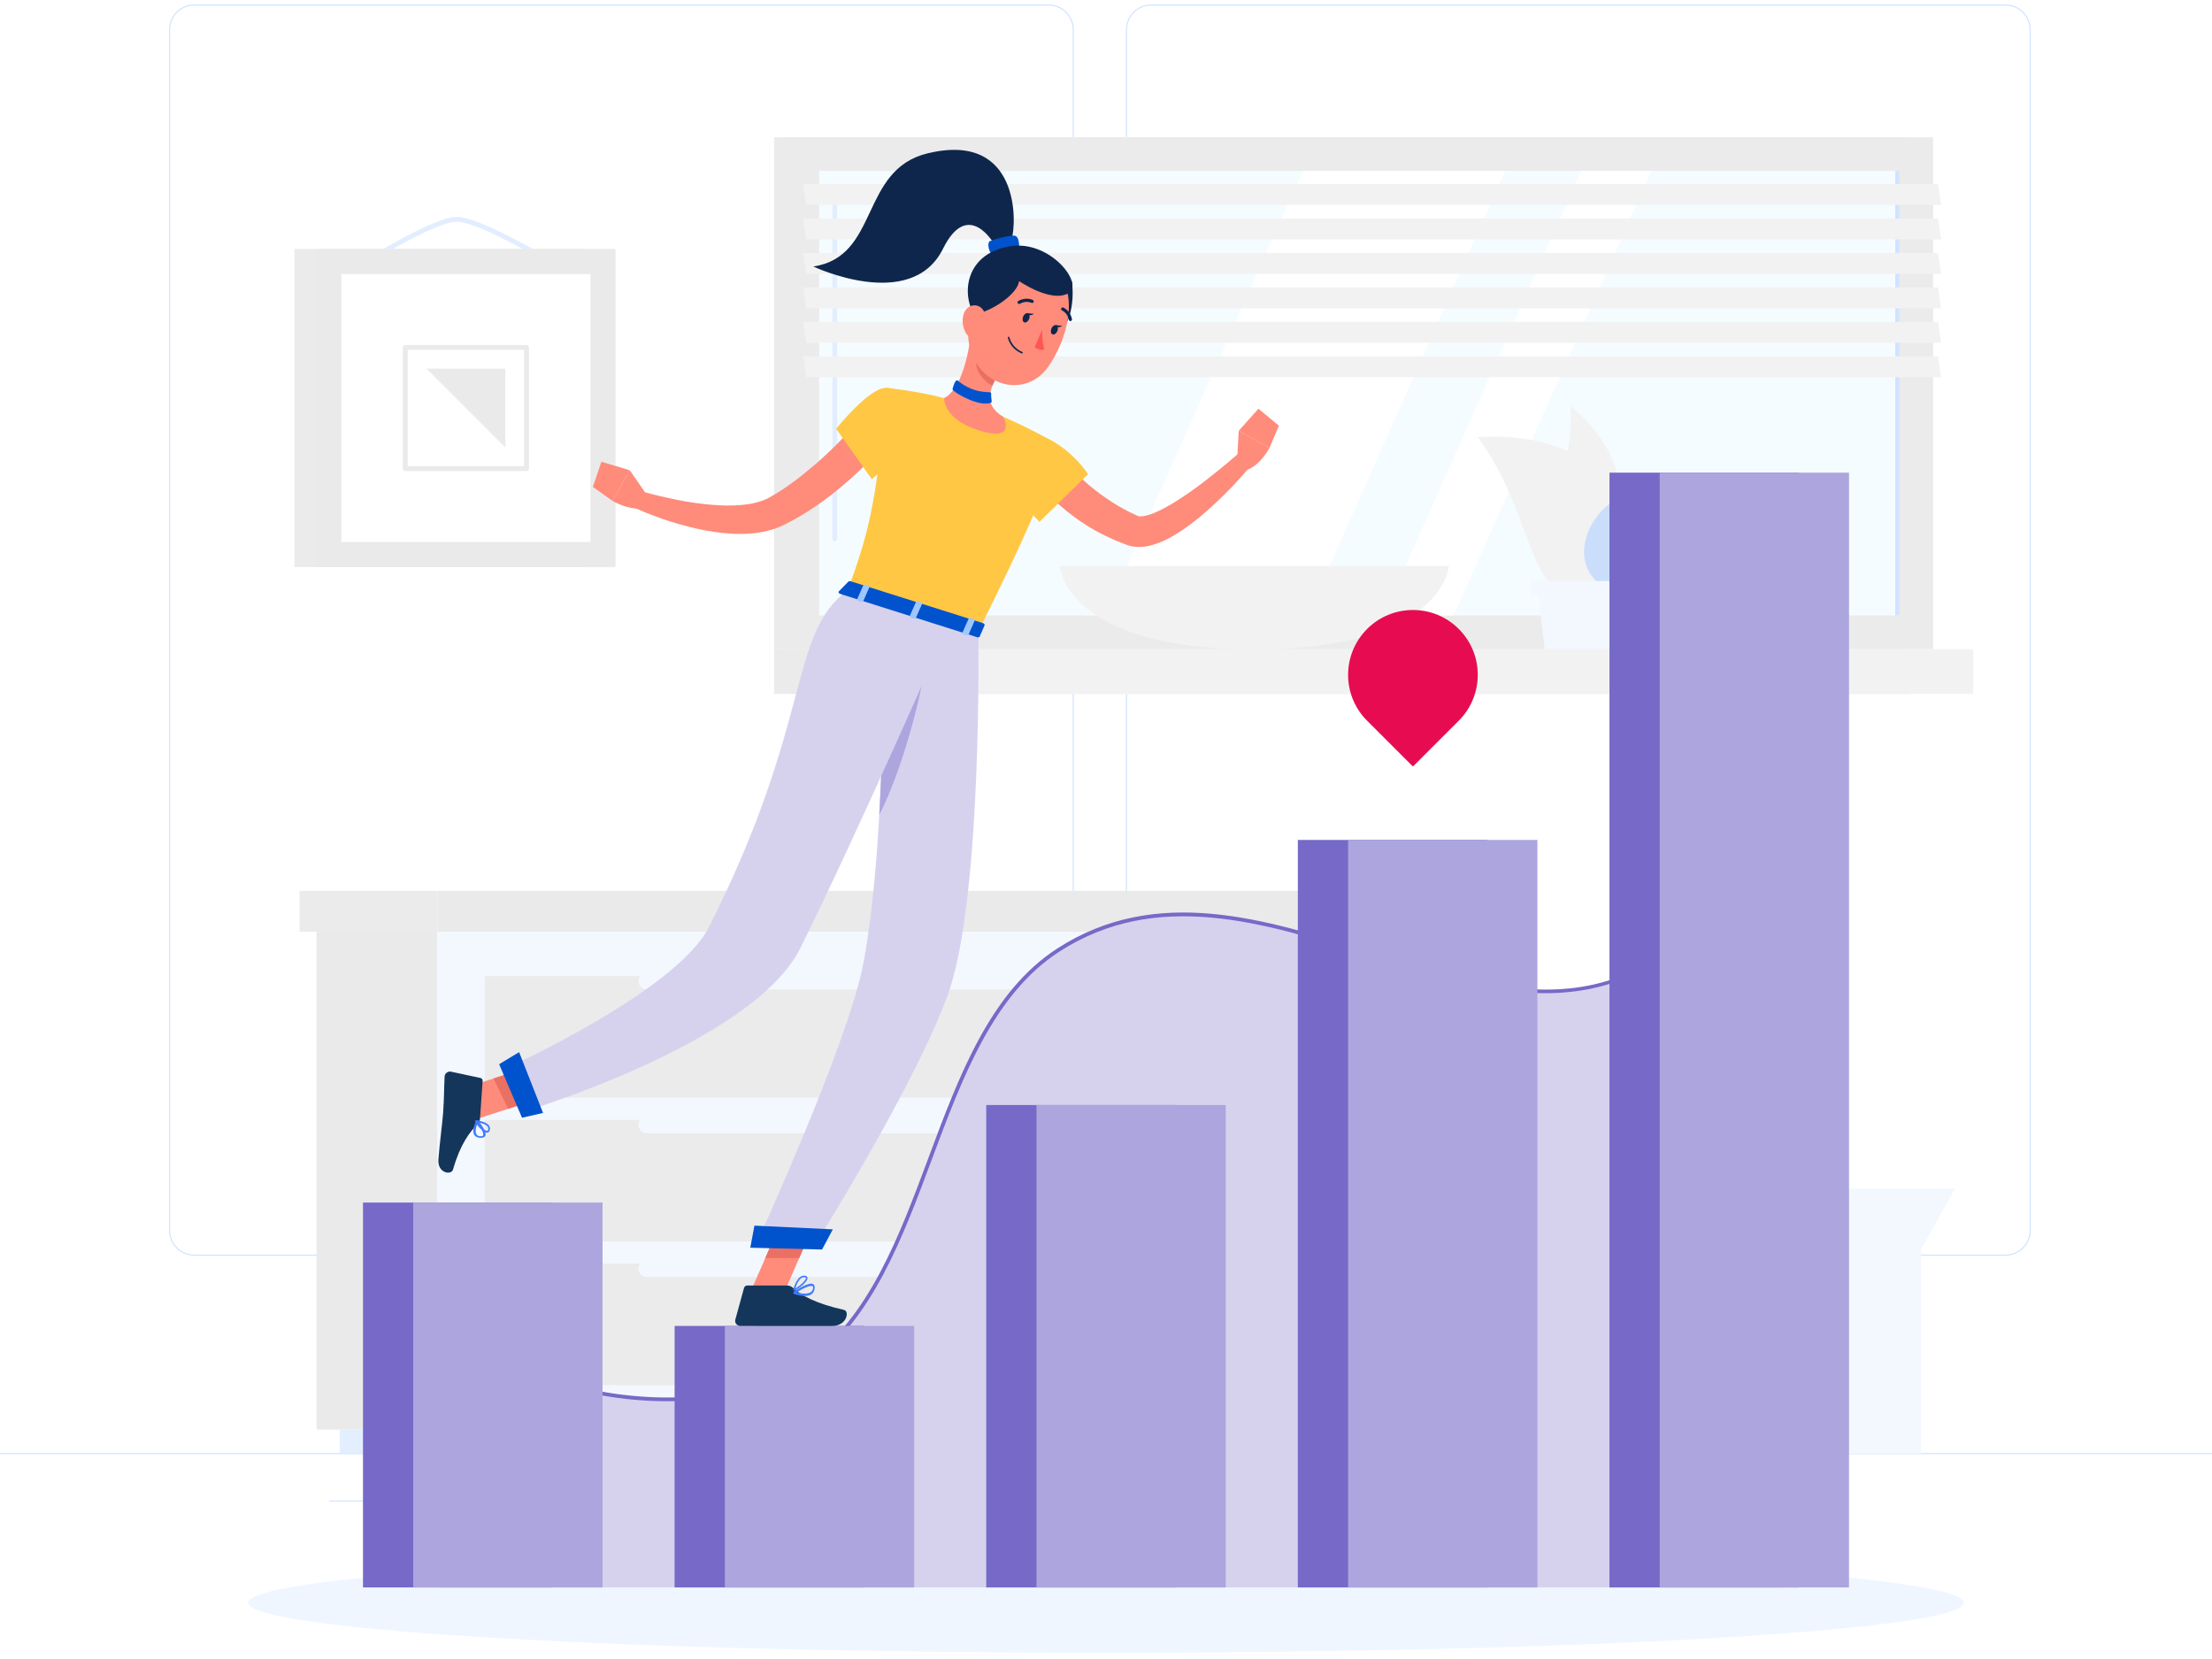 <?xml version="1.0" encoding="UTF-8"?>
<svg width="180px" height="135px" viewBox="0 0 180 135" version="1.1" xmlns="http://www.w3.org/2000/svg" xmlns:xlink="http://www.w3.org/1999/xlink">
    <!-- Generator: Sketch 61 (89581) - https://sketch.com -->
    <title>Group 120</title>
    <desc>Created with Sketch.</desc>
    <defs>
        <rect id="path-1" x="493" y="395" width="380" height="180" rx="4"></rect>
        <filter x="-2.0%" y="-4.2%" width="103.9%" height="108.3%" filterUnits="objectBoundingBox" id="filter-2">
            <feOffset dx="0" dy="0" in="SourceAlpha" result="shadowOffsetOuter1"></feOffset>
            <feGaussianBlur stdDeviation="2.5" in="shadowOffsetOuter1" result="shadowBlurOuter1"></feGaussianBlur>
            <feColorMatrix values="0 0 0 0 0.784   0 0 0 0 0.78   0 0 0 0 0.8  0 0 0 1 0" type="matrix" in="shadowBlurOuter1"></feColorMatrix>
        </filter>
        <polygon id="path-3" points="0 134.28 180 134.28 180 0.141 0 0.141"></polygon>
    </defs>
    <g id="Desktop" stroke="none" stroke-width="1" fill="none" fill-rule="evenodd">
        <g id="Desktop/-Landing-Page/-Home/" transform="translate(-493, -1102)">
            <g id="BG" transform="translate(-85, 1024)"></g>
            <g id="Database" transform="translate(0, 685)">
                <rect id="Rectangle" x="0" y="0" width="1366" height="655"></rect>
                <g id="Rectangle-Copy-5">
                    <use fill="black" fill-opacity="1" filter="url(#filter-2)" xlink:href="#path-1"></use>
                    <use fill="#FFFFFF" fill-rule="evenodd" xlink:href="#path-1"></use>
                </g>
                <g id="Group-21" transform="translate(493, 395)">
                    <rect id="Rectangle" x="0" y="0" width="180" height="180"></rect>
                    <g id="Group-120" transform="translate(0, 22)">
                        <polygon id="Fill-1" fill="#D1E3FF" points="0 118.331 180 118.331 180 118.241 0 118.241"></polygon>
                        <polygon id="Fill-2" fill="#D1E3FF" points="36.422 122.143 48.807 122.143 48.807 122.054 36.422 122.054"></polygon>
                        <polygon id="Fill-3" fill="#D1E3FF" points="26.813 122.188 33.782 122.188 33.782 122.098 26.813 122.098"></polygon>
                        <polygon id="Fill-4" fill="#D1E3FF" points="63 121.977 77.126 121.977 77.126 121.887 63 121.887"></polygon>
                        <polygon id="Fill-5" fill="#D1E3FF" points="71.56 120.697 113.24 120.697 113.24 120.608 71.56 120.608"></polygon>
                        <polygon id="Fill-6" fill="#D1E3FF" points="129.845 120.742 148.92 120.742 148.92 120.653 129.845 120.653"></polygon>
                        <g id="Group-55" transform="translate(0, 0.219)">
                            <path d="M15.809,0.231 C14.726,0.231 13.845,1.112 13.845,2.196 L13.845,99.911 C13.845,100.994 14.726,101.876 15.809,101.876 L85.325,101.876 C86.408,101.876 87.29,100.994 87.29,99.911 L87.29,2.196 C87.29,1.112 86.408,0.231 85.325,0.231 L15.809,0.231 Z M85.325,101.966 L15.809,101.966 C14.676,101.966 13.755,101.044 13.755,99.911 L13.755,2.196 C13.755,1.063 14.676,0.141 15.809,0.141 L85.325,0.141 C86.458,0.141 87.38,1.063 87.38,2.196 L87.38,99.911 C87.38,101.044 86.458,101.966 85.325,101.966 L85.325,101.966 Z" id="Fill-7" fill="#D1E3FF"></path>
                            <path d="M93.676,0.231 C92.593,0.231 91.712,1.112 91.712,2.196 L91.712,99.911 C91.712,100.994 92.593,101.876 93.676,101.876 L163.192,101.876 C164.275,101.876 165.157,100.994 165.157,99.911 L165.157,2.196 C165.157,1.112 164.275,0.231 163.192,0.231 L93.676,0.231 Z M163.192,101.966 L93.676,101.966 C92.544,101.966 91.622,101.044 91.622,99.911 L91.622,2.196 C91.622,1.063 92.544,0.141 93.676,0.141 L163.192,0.141 C164.325,0.141 165.247,1.063 165.247,2.196 L165.247,99.911 C165.247,101.044 164.325,101.966 163.192,101.966 L163.192,101.966 Z" id="Fill-9" fill="#D1E3FF"></path>
                            <mask id="mask-4" fill="white">
                                <use xlink:href="#path-3"></use>
                            </mask>
                            <g id="Clip-12"></g>
                            <polygon id="Fill-11" fill="#EBEBEB" mask="url(#mask-4)" points="63 52.606 155.35 52.606 155.35 10.949 63 10.949"></polygon>
                            <polygon id="Fill-13" fill="#EBEBEB" mask="url(#mask-4)" points="63.915 52.606 157.309 52.606 157.309 10.949 63.915 10.949"></polygon>
                            <polygon id="Fill-14" fill="#EBEBEB" mask="url(#mask-4)" points="63 56.246 155.35 56.246 155.35 52.606 63 52.606"></polygon>
                            <polygon id="Fill-15" fill="#F2F2F2" mask="url(#mask-4)" points="67.179 56.246 160.572 56.246 160.572 52.606 67.179 52.606"></polygon>
                            <polygon id="Fill-16" fill="#F5FCFF" mask="url(#mask-4)" points="66.658 49.864 154.567 49.864 154.567 13.692 66.658 13.692"></polygon>
                            <polygon id="Fill-17" fill="#FFFFFF" mask="url(#mask-4)" points="89.922 49.864 106.017 13.692 122.488 13.692 106.393 49.864"></polygon>
                            <path d="M67.927,43.819 C67.819,43.819 67.731,43.732 67.731,43.624 L67.731,15.476 C67.731,15.368 67.819,15.28 67.927,15.28 C68.035,15.28 68.123,15.368 68.123,15.476 L68.123,43.624 C68.123,43.732 68.035,43.819 67.927,43.819" id="Fill-18" fill="#E2EEFF" mask="url(#mask-4)"></path>
                            <polygon id="Fill-19" fill="#FFFFFF" mask="url(#mask-4)" points="112.585 49.864 128.68 13.692 134.379 13.692 118.284 49.864"></polygon>
                            <polygon id="Fill-20" fill="#D1E3FF" mask="url(#mask-4)" points="154.219 49.864 154.567 49.864 154.567 13.692 154.219 13.692"></polygon>
                            <polygon id="Fill-21" fill="#F2F2F2" mask="url(#mask-4)" points="157.957 16.456 65.607 16.456 65.355 14.758 157.705 14.758"></polygon>
                            <polygon id="Fill-22" fill="#F2F2F2" mask="url(#mask-4)" points="157.957 19.26 65.607 19.26 65.355 17.562 157.705 17.562"></polygon>
                            <polygon id="Fill-23" fill="#F2F2F2" mask="url(#mask-4)" points="157.957 22.065 65.607 22.065 65.355 20.366 157.705 20.366"></polygon>
                            <polygon id="Fill-24" fill="#F2F2F2" mask="url(#mask-4)" points="157.957 24.869 65.607 24.869 65.355 23.171 157.705 23.171"></polygon>
                            <polygon id="Fill-25" fill="#F2F2F2" mask="url(#mask-4)" points="157.957 27.673 65.607 27.673 65.355 25.975 157.705 25.975"></polygon>
                            <polygon id="Fill-26" fill="#F2F2F2" mask="url(#mask-4)" points="157.957 30.478 65.607 30.478 65.355 28.779 157.705 28.779"></polygon>
                            <path d="M129.39,43.241 C132.077,43.611 133.74,37.77 127.804,32.824 C128.125,38.55 124.704,42.594 129.39,43.241" id="Fill-27" fill="#F2F2F2" mask="url(#mask-4)"></path>
                            <path d="M131.083,46.932 C134.98,44.201 132.313,34.656 120.252,35.348 C125.47,42.373 124.289,51.693 131.083,46.932" id="Fill-28" fill="#F2F2F2" mask="url(#mask-4)"></path>
                            <path d="M129.708,46.867 C127.118,44.078 130.804,37.058 140.123,39.622 C134.863,44.242 134.224,51.731 129.708,46.867" id="Fill-29" fill="#CADEFC" mask="url(#mask-4)"></path>
                            <polygon id="Fill-30" fill="#F3F8FF" mask="url(#mask-4)" points="125.696 52.606 133.705 52.606 134.309 47.281 125.092 47.281"></polygon>
                            <polygon id="Fill-31" fill="#F3F8FF" mask="url(#mask-4)" points="124.495 48.233 134.906 48.233 134.906 47.058 124.495 47.058"></polygon>
                            <path d="M86.232,45.838 C86.232,45.838 86.635,52.631 102.065,52.631 C117.495,52.631 117.897,45.838 117.897,45.838 L86.232,45.838 Z" id="Fill-32" fill="#F2F2F2" mask="url(#mask-4)"></path>
                            <polygon id="Fill-33" fill="#EAEAEA" mask="url(#mask-4)" points="25.754 116.11 35.588 116.11 35.588 75.604 25.754 75.604"></polygon>
                            <polygon id="Fill-34" fill="#E3EEFF" mask="url(#mask-4)" points="27.642 118.021 106.779 118.021 106.779 116.11 27.642 116.11"></polygon>
                            <polygon id="Fill-35" fill="#F3F8FF" mask="url(#mask-4)" points="35.588 116.11 108.667 116.11 108.667 75.604 35.588 75.604"></polygon>
                            <polygon id="Fill-36" fill="#EBEBEB" mask="url(#mask-4)" points="39.454 100.804 104.801 100.804 104.801 90.91 39.454 90.91"></polygon>
                            <polygon id="Fill-37" fill="#EBEBEB" mask="url(#mask-4)" points="39.454 112.501 104.801 112.501 104.801 102.608 39.454 102.608"></polygon>
                            <path d="M91.624,91.994 L52.631,91.994 C52.258,91.994 51.953,91.689 51.953,91.316 C51.953,90.943 52.258,90.638 52.631,90.638 L91.624,90.638 C91.997,90.638 92.302,90.943 92.302,91.316 C92.302,91.689 91.997,91.994 91.624,91.994" id="Fill-38" fill="#F3F8FF" mask="url(#mask-4)"></path>
                            <polygon id="Fill-39" fill="#EBEBEB" mask="url(#mask-4)" points="39.454 89.106 104.801 89.106 104.801 79.213 39.454 79.213"></polygon>
                            <path d="M91.624,80.297 L52.631,80.297 C52.258,80.297 51.953,79.992 51.953,79.619 C51.953,79.245 52.258,78.94 52.631,78.94 L91.624,78.94 C91.997,78.94 92.302,79.245 92.302,79.619 C92.302,79.992 91.997,80.297 91.624,80.297" id="Fill-40" fill="#F3F8FF" mask="url(#mask-4)"></path>
                            <path d="M91.624,103.692 L52.631,103.692 C52.258,103.692 51.953,103.387 51.953,103.014 C51.953,102.641 52.258,102.336 52.631,102.336 L91.624,102.336 C91.997,102.336 92.302,102.641 92.302,103.014 C92.302,103.387 91.997,103.692 91.624,103.692" id="Fill-41" fill="#F3F8FF" mask="url(#mask-4)"></path>
                            <polygon id="Fill-42" fill="#EAEAEA" mask="url(#mask-4)" points="35.588 75.604 109.978 75.604 109.978 72.278 35.588 72.278"></polygon>
                            <polygon id="Fill-43" fill="#EBEBEB" mask="url(#mask-4)" points="24.379 75.604 35.588 75.604 35.588 72.278 24.379 72.278"></polygon>
                            <polygon id="Fill-44" fill="#EBEBEB" mask="url(#mask-4)" points="23.96 45.928 47.535 45.928 47.535 20.04 23.96 20.04"></polygon>
                            <path d="M44.527,21.156 C44.471,21.123 38.924,17.824 37.176,17.824 C35.43,17.824 30.14,21.121 30.087,21.154 C29.995,21.211 29.875,21.184 29.817,21.092 C29.76,21 29.787,20.879 29.879,20.822 C30.1,20.683 35.318,17.432 37.176,17.432 C39.031,17.432 44.496,20.681 44.728,20.82 C44.821,20.875 44.851,20.996 44.796,21.088 C44.759,21.15 44.694,21.184 44.627,21.184 C44.593,21.184 44.559,21.175 44.527,21.156 Z" id="Fill-45" fill="#E2EEFF" mask="url(#mask-4)"></path>
                            <polygon id="Fill-46" fill="#EAEAEA" mask="url(#mask-4)" points="25.737 45.928 50.089 45.928 50.089 20.04 25.737 20.04"></polygon>
                            <polygon id="Fill-47" fill="#FFFFFF" mask="url(#mask-4)" points="27.777 43.888 48.049 43.888 48.049 22.081 27.777 22.081"></polygon>
                            <path d="M33.175,37.722 L42.651,37.722 L42.651,28.247 L33.175,28.247 L33.175,37.722 Z M42.846,38.114 L32.98,38.114 C32.872,38.114 32.784,38.026 32.784,37.918 L32.784,28.051 C32.784,27.943 32.872,27.855 32.98,27.855 L42.846,27.855 C42.954,27.855 43.042,27.943 43.042,28.051 L43.042,37.918 C43.042,38.026 42.954,38.114 42.846,38.114 L42.846,38.114 Z" id="Fill-48" fill="#EAEAEA" mask="url(#mask-4)"></path>
                            <polygon id="Fill-49" fill="#EAEAEA" mask="url(#mask-4)" points="34.706 29.778 41.12 36.191 41.12 29.778"></polygon>
                            <polygon id="Fill-50" fill="#E3EEFF" mask="url(#mask-4)" points="117.847 118.066 131.715 118.066 131.715 101.449 117.847 101.449"></polygon>
                            <polygon id="Fill-51" fill="#E3EEFF" mask="url(#mask-4)" points="117.847 101.449 131.714 101.449 128.932 96.491 115.064 96.491"></polygon>
                            <polygon id="Fill-52" fill="#F3F8FF" mask="url(#mask-4)" points="145.233 96.491 159.101 96.491 156.318 101.449 142.45 101.449"></polygon>
                            <polygon id="Fill-53" fill="#F3F8FF" mask="url(#mask-4)" points="131.715 118.066 156.318 118.066 156.318 101.449 131.715 101.449"></polygon>
                            <polygon id="Fill-54" fill="#E3EEFF" mask="url(#mask-4)" points="131.518 112.576 137.156 112.576 137.156 106.939 131.518 106.939"></polygon>
                        </g>
                        <g id="Group-119" transform="translate(20, 11.219)">
                            <path d="M139.8,119.204 C139.8,121.455 108.549,123.28 70,123.28 C31.45,123.28 0.2,121.455 0.2,119.204 C0.2,116.952 31.45,115.127 70,115.127 C108.549,115.127 139.8,116.952 139.8,119.204" id="Fill-56" fill="#F0F6FF"></path>
                            <path d="M15.94,94.812 C21.677,103.441 38.637,104.785 45.84,99.627 C56.065,92.305 55.497,72.952 66.118,66.093 C85.645,53.481 109.508,88.096 124.6,53.718 L124.6,117.958 L15.94,117.958 L15.94,94.812 Z" id="Fill-58" fill="#D6D2EE"></path>
                            <path d="M34.306,102.806 C32.509,102.806 30.658,102.643 28.82,102.305 C22.885,101.217 18.266,98.586 15.812,94.896 C15.766,94.826 15.785,94.731 15.855,94.684 C15.926,94.637 16.021,94.656 16.067,94.727 C18.439,98.295 23.108,100.947 28.875,102.004 C35.348,103.191 41.972,102.209 45.751,99.503 C50.732,95.936 53.183,89.357 55.553,82.995 C58.027,76.353 60.585,69.484 66.035,65.964 C74.085,60.766 82.892,63.54 91.411,66.224 C103.849,70.143 115.598,73.844 124.46,53.656 C124.494,53.579 124.585,53.544 124.662,53.578 C124.739,53.612 124.774,53.702 124.741,53.78 C120.657,63.08 115.75,68.002 109.295,69.269 C103.606,70.385 97.637,68.506 91.32,66.516 C82.869,63.853 74.13,61.1 66.201,66.221 C60.837,69.686 58.296,76.506 55.839,83.102 C53.454,89.507 50.986,96.13 45.929,99.752 C43.164,101.732 38.913,102.806 34.306,102.806" id="Fill-60" fill="#7769C8"></path>
                            <polygon id="Fill-62" fill="#7769C8" points="9.538 117.958 24.942 117.958 24.942 86.638 9.538 86.638"></polygon>
                            <polygon id="Fill-64" fill="#7769C8" points="34.896 117.958 50.3 117.958 50.3 96.678 34.896 96.678"></polygon>
                            <polygon id="Fill-65" fill="#7769C8" points="60.253 117.958 75.658 117.958 75.658 78.701 60.253 78.701"></polygon>
                            <polygon id="Fill-66" fill="#7769C8" points="85.611 117.958 101.015 117.958 101.015 57.13 85.611 57.13"></polygon>
                            <polygon id="Fill-67" fill="#7769C8" points="110.969 117.958 126.373 117.958 126.373 27.243 110.969 27.243"></polygon>
                            <polygon id="Fill-68" fill="#ADA5DE" points="13.627 117.958 29.031 117.958 29.031 86.638 13.627 86.638"></polygon>
                            <polygon id="Fill-69" fill="#ADA5DE" points="38.985 117.958 54.389 117.958 54.389 96.678 38.985 96.678"></polygon>
                            <polygon id="Fill-70" fill="#ADA5DE" points="64.342 117.958 79.746 117.958 79.746 78.701 64.342 78.701"></polygon>
                            <polygon id="Fill-71" fill="#ADA5DE" points="89.7 117.958 105.104 117.958 105.104 57.13 89.7 57.13"></polygon>
                            <polygon id="Fill-72" fill="#ADA5DE" points="115.058 117.958 130.462 117.958 130.462 27.243 115.058 27.243"></polygon>
                            <path d="M98.708,39.964 C96.646,37.903 93.306,37.905 91.247,39.964 C89.186,42.026 89.184,45.365 91.245,47.427 L94.975,51.157 L98.708,47.425 C100.767,45.365 100.767,42.024 98.708,39.964" id="Fill-73" fill="#E70C51"></path>
                            <path d="M62.311,8.279 C62.757,6.912 62.984,-0.544 55.498,1.254 C49.937,2.589 51.593,9.667 46.183,10.466 C46.183,10.466 54.146,14.246 56.737,9.02 C58.78,4.898 60.898,8.638 60.898,8.638 L62.311,8.279 Z" id="Fill-74" fill="#0F264C"></path>
                            <path d="M60.78,9.578 C60.445,9.273 60.3,8.518 60.56,8.398 C60.82,8.278 62.191,7.893 62.575,7.96 C63.015,8.038 62.931,9.098 62.931,9.098 L60.78,9.578 Z" id="Fill-75" fill="#0053CC"></path>
                            <path d="M67.213,11.657 C67.379,12.603 67.45,15.739 65.26,16.428 C63.07,17.118 67.213,11.657 67.213,11.657" id="Fill-76" fill="#0F264C"></path>
                            <path d="M66.302,25.826 L66.442,26.01 L66.614,26.223 C66.732,26.366 66.85,26.512 66.979,26.653 C67.228,26.939 67.5,27.212 67.774,27.481 C68.32,28.024 68.912,28.525 69.536,28.979 C70.162,29.432 70.804,29.868 71.491,30.225 C71.827,30.42 72.184,30.57 72.534,30.74 C72.594,30.769 72.582,30.76 72.592,30.767 C72.597,30.773 72.611,30.773 72.62,30.779 C72.645,30.786 72.677,30.793 72.719,30.797 C72.804,30.806 72.923,30.798 73.059,30.778 C73.621,30.693 74.335,30.365 75.003,29.989 C75.684,29.612 76.352,29.157 77.019,28.689 C77.684,28.218 78.334,27.711 78.976,27.19 C79.624,26.678 80.261,26.13 80.879,25.598 L81.885,26.554 C80.782,27.894 79.598,29.121 78.293,30.283 C77.644,30.866 76.953,31.413 76.203,31.925 C75.44,32.425 74.645,32.911 73.555,33.188 C73.277,33.252 72.976,33.294 72.639,33.29 C72.471,33.287 72.294,33.27 72.112,33.236 C72.019,33.215 71.928,33.198 71.835,33.168 C71.745,33.14 71.632,33.101 71.597,33.085 C71.175,32.915 70.744,32.762 70.336,32.561 C69.506,32.185 68.704,31.743 67.952,31.226 C67.199,30.711 66.485,30.141 65.816,29.516 C65.488,29.196 65.167,28.869 64.863,28.52 C64.708,28.349 64.561,28.168 64.412,27.986 L64.196,27.7 C64.12,27.597 64.06,27.514 63.966,27.372 L66.302,25.826 Z" id="Fill-77" fill="#FF8B7B"></path>
                            <path d="M63.228,23.916 C66.53,24.198 68.54,27.368 68.54,27.368 L64.586,31.245 C64.586,31.245 61.888,28.524 61.643,27.028 C61.388,25.471 61.534,23.771 63.228,23.916" id="Fill-78" fill="#FFC743"></path>
                            <path d="M80.666,26.281 L80.8,23.838 L83.301,25.231 C83.301,25.231 82.596,26.589 81.532,26.994 L80.666,26.281 Z" id="Fill-79" fill="#FF8B7B"></path>
                            <polygon id="Fill-80" fill="#FF8B7B" points="82.404 22.041 84.069 23.421 83.301 25.231 80.8 23.838"></polygon>
                            <polygon id="Fill-81" fill="#FF8B7B" points="41.054 93.948 43.701 94.207 46.455 87.907 43.808 87.648"></polygon>
                            <polygon id="Fill-82" fill="#FF8B7B" points="17.205 77.497 18.398 79.964 24.494 77.994 23.301 75.528"></polygon>
                            <path d="M19.062,79.804 L19.273,76.733 C19.28,76.621 19.209,76.526 19.101,76.502 L16.695,75.986 C16.445,75.932 16.192,76.132 16.179,76.391 C16.124,77.463 16.151,77.983 16.059,79.333 C16.002,80.164 15.754,81.994 15.675,83.141 C15.598,84.263 16.727,84.428 16.862,83.957 C17.47,81.846 18.207,80.93 18.863,80.249 C18.981,80.127 19.051,79.968 19.062,79.804" id="Fill-83" fill="#14365B"></path>
                            <path d="M44.052,93.389 L40.802,93.389 C40.683,93.389 40.577,93.471 40.545,93.586 L39.838,96.158 C39.765,96.425 39.961,96.67 40.235,96.673 C41.38,96.683 41.923,96.678 43.353,96.678 L47.722,96.678 C48.909,96.678 49.158,95.477 48.666,95.368 C46.463,94.881 45.192,94.208 44.513,93.567 C44.39,93.451 44.225,93.389 44.052,93.389" id="Fill-84" fill="#14365B"></path>
                            <polygon id="Fill-85" fill="#EA7063" points="46.453 87.909 45.034 91.156 42.273 91.156 43.806 87.65"></polygon>
                            <polygon id="Fill-86" fill="#EA7063" points="23.299 75.528 24.493 77.995 21.35 79.009 20.157 76.541"></polygon>
                            <path d="M65.903,24.829 C65.903,24.829 66.949,25.6 59.607,40.14 C55.397,38.808 51.046,37.431 48.997,36.783 C50.541,32.521 51.389,29.86 52.129,20.345 C52.129,20.345 54.505,20.565 56.822,21.177 C58.634,21.656 60.115,22.062 61.639,22.701 C63.649,23.545 65.903,24.829 65.903,24.829" id="Fill-87" fill="#FFC743"></path>
                            <path d="M59.015,15.903 C58.829,17.549 58.234,20.486 56.822,21.177 C56.822,21.177 56.748,22.884 59.629,23.795 C62.796,24.797 61.639,22.701 61.639,22.701 C60.042,21.742 60.492,20.473 61.174,19.364 L59.015,15.903 Z" id="Fill-88" fill="#FF8B7B"></path>
                            <path d="M57.948,19.758 C57.75,19.593 57.588,20.163 57.523,20.392 C57.505,20.454 57.526,20.518 57.574,20.56 C57.962,20.895 59.653,21.871 60.618,21.564 C60.661,21.55 60.694,21.511 60.695,21.465 C60.7,21.321 60.633,21.041 60.657,20.811 C60.664,20.751 60.618,20.702 60.558,20.7 C59.912,20.682 58.967,20.607 57.948,19.758" id="Fill-89" fill="#0053CC"></path>
                            <path d="M59.895,17.315 L61.173,19.362 C61.011,19.624 60.863,19.896 60.754,20.171 C60.124,19.866 59.316,18.96 59.465,18.246 C59.539,17.89 59.788,17.458 59.895,17.315" id="Fill-90" fill="#EA7063"></path>
                            <path d="M59.765,12.235 C58.859,14.8 58.421,15.865 59.139,17.683 C60.22,20.417 63.567,20.969 65.221,18.728 C66.709,16.71 67.941,12.856 65.916,10.824 C63.922,8.823 60.671,9.671 59.765,12.235" id="Fill-91" fill="#FF8B7B"></path>
                            <path d="M59.253,14.352 C60.58,14.198 62.782,12.758 62.931,11.658 C62.931,11.658 65.583,13.486 66.978,12.618 C68.2,11.858 65.46,8.298 62.2,8.818 C58.653,9.384 58.2,12.538 59.253,14.352" id="Fill-92" fill="#0F264C"></path>
                            <path d="M58.421,14.326 C58.253,14.864 58.349,15.429 58.571,15.836 C58.904,16.448 59.568,16.27 59.892,15.695 C60.184,15.177 60.362,14.234 59.827,13.815 C59.3,13.402 58.613,13.71 58.421,14.326" id="Fill-93" fill="#FF8B7B"></path>
                            <path d="M59.607,40.14 C59.607,40.14 59.981,61.883 57.126,69.738 C54.389,77.269 46.229,90.214 46.229,90.214 L41.5,90.093 C41.5,90.093 49.013,73.702 50.245,67.218 C52.289,56.464 51.837,37.681 51.837,37.681 L59.607,40.14 Z" id="Fill-94" fill="#D6D2EE"></path>
                            <polygon id="Fill-95" fill="#0053CC" points="46.895 90.46 41.054 90.311 41.392 88.516 47.77 88.818"></polygon>
                            <path d="M55.359,41.999 L54.088,38.395 L51.838,37.682 C51.838,37.682 52.043,46.225 51.55,55.085 C53.59,51.168 55.359,43.968 55.359,41.999" id="Fill-96" fill="#ADA5DE"></path>
                            <path d="M57.28,39.438 C57.28,39.438 49.902,56.32 45.132,65.928 C41.279,73.688 22.433,79.301 22.433,79.301 L20.948,75.831 C20.948,75.831 35.025,69.489 37.685,64.226 C46.2,47.383 44.1,40.443 48.997,36.783 L57.28,39.438 Z" id="Fill-97" fill="#D6D2EE"></path>
                            <polygon id="Fill-98" fill="#0053CC" points="22.479 79.735 20.616 75.38 22.243 74.398 24.19 79.346"></polygon>
                            <path d="M49.035,36.11 L48.256,36.908 C48.196,36.97 48.259,37.073 48.382,37.112 L59.509,40.632 C59.604,40.663 59.698,40.641 59.723,40.582 L60.12,39.663 C60.147,39.599 60.082,39.517 59.977,39.484 L49.233,36.085 C49.154,36.06 49.074,36.07 49.035,36.11" id="Fill-99" fill="#0053CC"></path>
                            <path d="M50.098,37.768 L49.81,37.677 C49.753,37.659 49.719,37.615 49.734,37.58 L50.259,36.389 C50.275,36.355 50.334,36.341 50.391,36.359 L50.679,36.45 C50.737,36.468 50.771,36.512 50.755,36.546 L50.23,37.737 C50.215,37.772 50.155,37.786 50.098,37.768" id="Fill-100" fill="#9FC6FF"></path>
                            <path d="M58.668,40.479 L58.38,40.388 C58.323,40.37 58.288,40.327 58.304,40.291 L58.829,39.101 C58.844,39.066 58.904,39.052 58.961,39.07 L59.249,39.161 C59.306,39.179 59.34,39.223 59.325,39.258 L58.8,40.449 C58.784,40.484 58.725,40.497 58.668,40.479" id="Fill-101" fill="#9FC6FF"></path>
                            <path d="M54.383,39.123 L54.095,39.033 C54.038,39.014 54.004,38.971 54.019,38.936 L54.544,37.745 C54.559,37.71 54.619,37.696 54.676,37.714 L54.964,37.805 C55.021,37.824 55.056,37.867 55.04,37.902 L54.515,39.093 C54.5,39.128 54.44,39.142 54.383,39.123" id="Fill-102" fill="#9FC6FF"></path>
                            <path d="M63.259,14.541 C63.173,14.744 63.211,14.955 63.344,15.011 C63.476,15.068 63.654,14.949 63.741,14.745 C63.827,14.541 63.789,14.331 63.656,14.274 C63.523,14.218 63.345,14.337 63.259,14.541" id="Fill-103" fill="#0F264C"></path>
                            <path d="M65.559,15.516 C65.473,15.719 65.511,15.93 65.643,15.986 C65.776,16.042 65.955,15.923 66.041,15.72 C66.127,15.516 66.089,15.306 65.956,15.249 C65.823,15.193 65.645,15.312 65.559,15.516" id="Fill-104" fill="#0F264C"></path>
                            <path d="M65.892,15.236 L66.441,15.302 C66.441,15.302 66.028,15.577 65.892,15.236" id="Fill-105" fill="#0F264C"></path>
                            <path d="M64.803,15.608 C64.803,15.608 64.777,16.63 64.978,17.214 C64.603,17.351 64.195,17.042 64.195,17.042 L64.803,15.608 Z" id="Fill-106" fill="#FF5652"></path>
                            <path d="M63.164,17.545 C63.156,17.545 63.147,17.544 63.139,17.54 C62.181,17.134 62.021,16.292 62.015,16.256 C62.008,16.221 62.031,16.187 62.067,16.181 C62.103,16.174 62.136,16.198 62.142,16.233 C62.144,16.241 62.299,17.043 63.189,17.421 C63.222,17.435 63.238,17.473 63.224,17.506 C63.213,17.531 63.189,17.545 63.164,17.545" id="Fill-107" fill="#0F264C"></path>
                            <path d="M62.931,13.516 C62.886,13.516 62.843,13.493 62.818,13.45 C62.783,13.388 62.804,13.309 62.866,13.273 C63.489,12.915 64.026,13.181 64.048,13.193 C64.112,13.225 64.138,13.303 64.105,13.367 C64.072,13.431 63.995,13.456 63.931,13.424 C63.913,13.415 63.492,13.212 62.996,13.498 C62.975,13.51 62.953,13.516 62.931,13.516" id="Fill-108" fill="#0F264C"></path>
                            <path d="M67.103,14.909 C67.042,14.909 66.987,14.865 66.975,14.803 C66.868,14.234 66.428,14.047 66.424,14.045 C66.358,14.018 66.326,13.942 66.353,13.876 C66.381,13.809 66.457,13.778 66.523,13.805 C66.546,13.815 67.098,14.049 67.231,14.755 C67.244,14.826 67.198,14.893 67.127,14.907 C67.119,14.908 67.111,14.909 67.103,14.909" id="Fill-109" fill="#0F264C"></path>
                            <path d="M52.268,24.547 C51.934,24.967 51.625,25.319 51.289,25.684 C50.958,26.044 50.62,26.396 50.275,26.741 C49.579,27.425 48.853,28.079 48.091,28.698 C47.332,29.32 46.532,29.897 45.69,30.426 C45.485,30.563 45.264,30.683 45.051,30.811 C44.837,30.939 44.622,31.064 44.397,31.178 C44.168,31.296 43.966,31.409 43.717,31.529 L43.312,31.708 L42.904,31.851 C41.812,32.194 40.745,32.249 39.725,32.219 C38.704,32.169 37.719,32.03 36.761,31.814 C35.804,31.6 34.872,31.33 33.958,31.024 C33.045,30.697 32.161,30.361 31.272,29.931 L31.789,28.643 C32.648,28.891 33.549,29.13 34.438,29.315 C35.328,29.513 36.222,29.673 37.112,29.777 C38.001,29.88 38.884,29.943 39.738,29.911 C40.163,29.895 40.58,29.859 40.98,29.795 C41.377,29.726 41.754,29.623 42.098,29.499 L42.35,29.397 L42.582,29.28 C42.75,29.189 42.951,29.062 43.133,28.955 C43.322,28.848 43.505,28.728 43.687,28.605 C43.869,28.48 44.056,28.368 44.232,28.235 C44.955,27.73 45.638,27.158 46.321,26.585 C47,26.006 47.649,25.384 48.279,24.744 C48.597,24.427 48.908,24.103 49.212,23.774 C49.508,23.449 49.823,23.1 50.082,22.795 L52.268,24.547 Z" id="Fill-110" fill="#FF8B7B"></path>
                            <path d="M32.64,29.061 L31.248,27.048 L29.845,29.544 C29.845,29.544 31.156,30.333 32.275,30.122 L32.64,29.061 Z" id="Fill-111" fill="#FF8B7B"></path>
                            <polygon id="Fill-112" fill="#FF8B7B" points="28.94 26.356 28.244 28.404 29.845 29.544 31.248 27.048"></polygon>
                            <path d="M52.129,20.345 C50.75,20.283 48.04,23.671 48.04,23.671 L50.944,27.778 C50.944,27.778 54.015,25.138 54.26,23.378 C54.468,21.884 53.885,20.424 52.129,20.345" id="Fill-113" fill="#FFC743"></path>
                            <path d="M18.86,80.182 C18.671,80.651 18.659,81.01 18.832,81.157 C18.906,81.22 19.016,81.246 19.167,81.239 C19.25,81.235 19.279,81.211 19.295,81.191 C19.425,81.029 19.13,80.534 18.86,80.182 M19.12,81.37 C18.932,81.37 18.785,81.326 18.681,81.238 C18.359,80.966 18.581,80.34 18.741,79.992 C18.753,79.967 18.785,79.949 18.823,79.947 C18.861,79.945 18.899,79.957 18.917,79.979 C18.999,80.077 19.711,80.944 19.465,81.252 C19.426,81.301 19.346,81.361 19.181,81.369 C19.16,81.37 19.14,81.37 19.12,81.37" id="Fill-114" fill="#407BFF"></path>
                            <path d="M18.851,80.111 C19.041,80.429 19.463,80.832 19.653,80.795 C19.684,80.79 19.722,80.772 19.737,80.677 C19.75,80.602 19.736,80.536 19.694,80.473 C19.55,80.255 19.112,80.149 18.851,80.111 M19.635,80.946 C19.318,80.946 18.797,80.357 18.671,80.054 C18.661,80.03 18.663,80.001 18.676,79.979 C18.689,79.957 18.713,79.947 18.734,79.946 C18.768,79.949 19.554,80.016 19.797,80.381 C19.862,80.478 19.884,80.588 19.865,80.706 C19.834,80.892 19.729,80.935 19.669,80.943 C19.658,80.945 19.646,80.946 19.635,80.946" id="Fill-115" fill="#407BFF"></path>
                            <path d="M44.828,93.948 C45.41,94.104 45.859,94.077 46.05,93.866 C46.121,93.788 46.158,93.685 46.164,93.551 C46.166,93.496 46.152,93.475 46.139,93.462 C45.98,93.304 45.313,93.641 44.828,93.948 M45.494,94.239 C45.18,94.239 44.841,94.151 44.604,94.074 C44.577,94.066 44.557,94.033 44.554,93.992 C44.551,93.952 44.566,93.914 44.591,93.896 C44.81,93.746 45.918,93.018 46.212,93.305 C46.252,93.345 46.299,93.422 46.293,93.563 C46.286,93.752 46.23,93.905 46.128,94.017 C45.979,94.181 45.745,94.239 45.494,94.239" id="Fill-116" fill="#407BFF"></path>
                            <path d="M45.427,92.714 C45.037,92.714 44.804,93.345 44.719,93.629 C45.093,93.423 45.604,92.955 45.58,92.777 C45.576,92.745 45.539,92.725 45.471,92.717 C45.456,92.715 45.441,92.714 45.427,92.714 M44.618,93.814 C44.603,93.814 44.589,93.809 44.577,93.799 C44.558,93.783 44.55,93.758 44.555,93.735 C44.567,93.684 44.838,92.513 45.486,92.588 C45.653,92.608 45.699,92.692 45.709,92.759 C45.75,93.066 45.01,93.659 44.643,93.809 C44.635,93.812 44.627,93.814 44.618,93.814" id="Fill-117" fill="#407BFF"></path>
                            <path d="M63.592,14.261 L64.141,14.327 C64.141,14.327 63.728,14.603 63.592,14.261" id="Fill-118" fill="#0F264C"></path>
                        </g>
                    </g>
                </g>
            </g>
        </g>
    </g>
</svg>